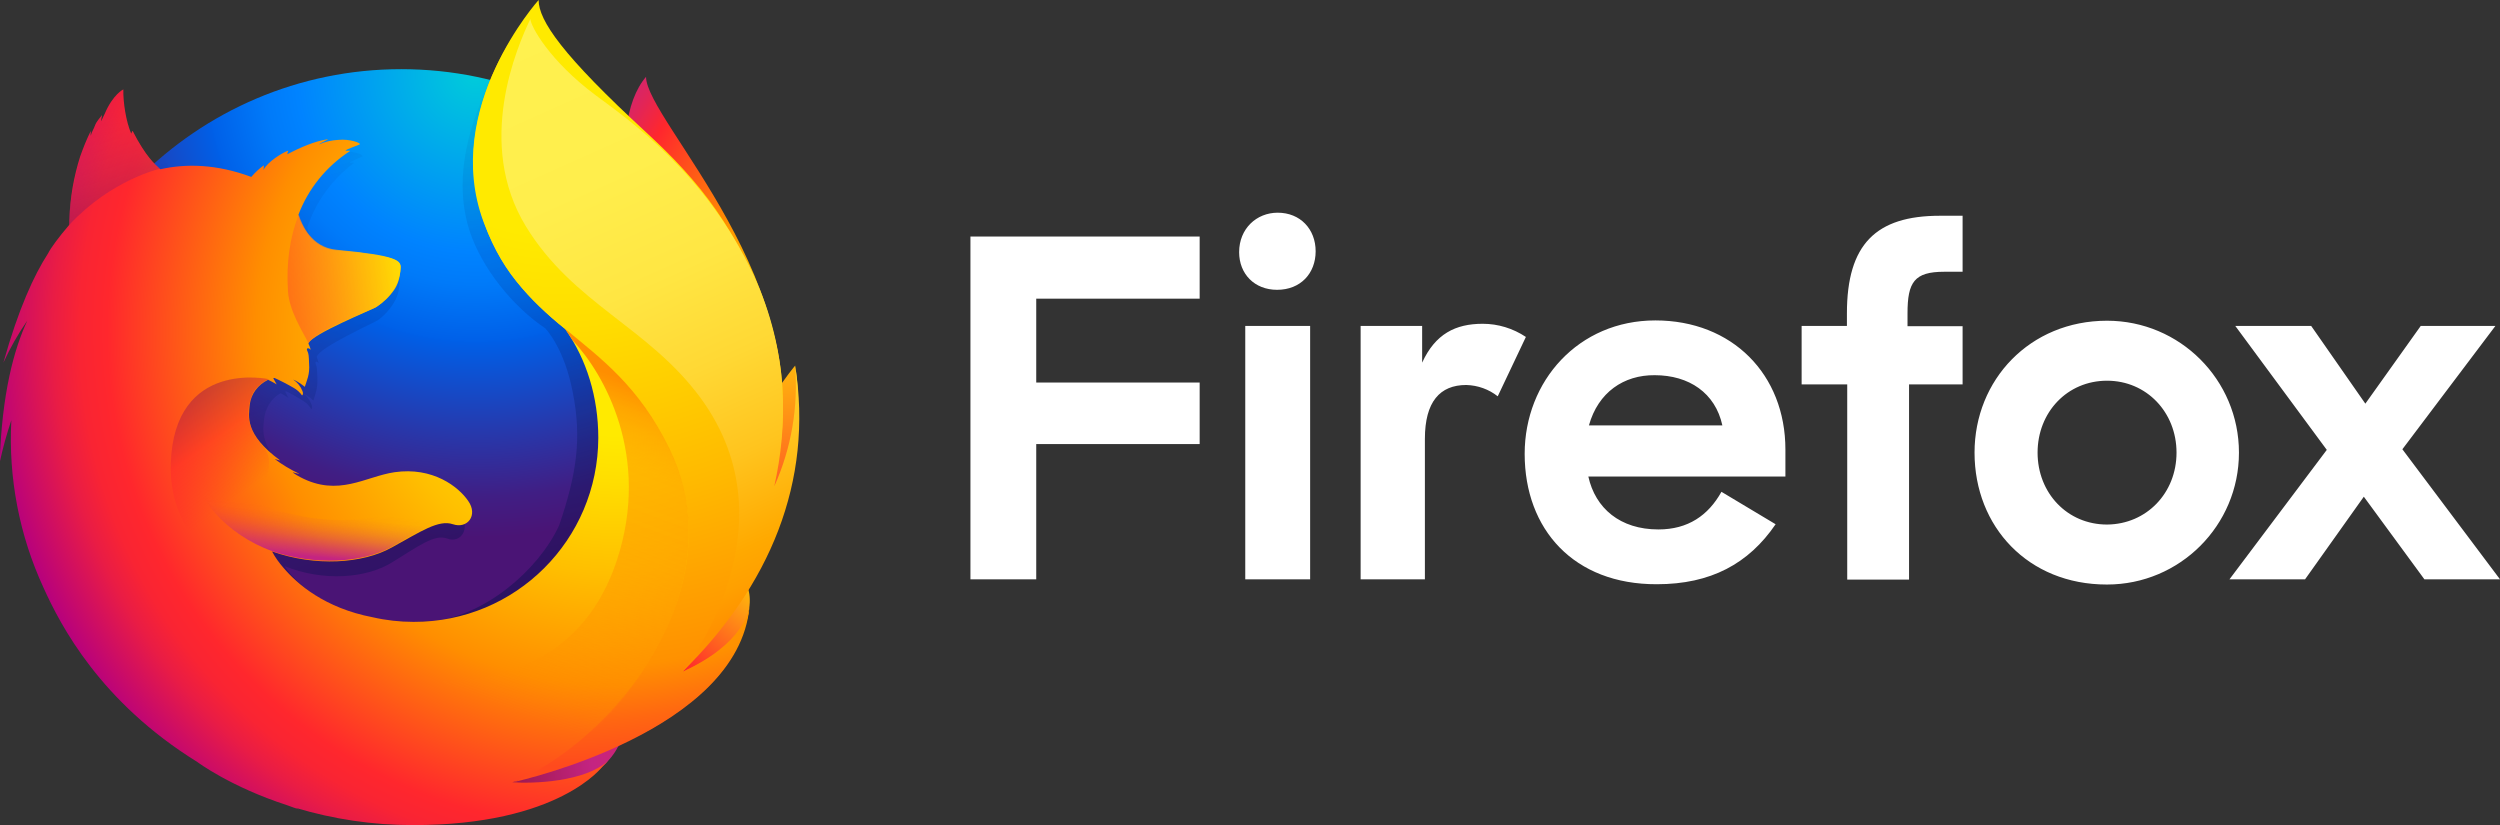 <?xml version="1.0" encoding="utf-8"?>
<!-- Generator: Adobe Illustrator 23.0.4, SVG Export Plug-In . SVG Version: 6.00 Build 0)  -->
<svg version="1.1" id="Layer_2" xmlns="http://www.w3.org/2000/svg" xmlns:xlink="http://www.w3.org/1999/xlink" x="0px" y="0px"
	 width="816.9px" height="269.6px" viewBox="0 0 816.9 269.6" style="enable-background:new 0 0 816.9 269.6;" xml:space="preserve"
	>
<rect x="0" y="0" width="816.9" height="269.6" fill="#333333" stroke="none"/>
<style type="text/css">
	.st0{fill:url(#SVGID_1_);}
	.st1{fill:url(#_Path__1_);}
	.st2{fill:url(#SVGID_2_);}
	.st3{fill:url(#SVGID_3_);}
	.st4{fill:url(#SVGID_4_);}
	.st5{fill:url(#SVGID_5_);}
	.st6{fill:url(#SVGID_6_);}
	.st7{fill:url(#SVGID_7_);}
	.st8{fill:url(#SVGID_8_);}
	.st9{fill:url(#SVGID_9_);}
	.st10{fill:url(#SVGID_10_);}
	.st11{fill:url(#SVGID_11_);}
	.st12{fill:url(#SVGID_12_);}
	.st13{fill:url(#SVGID_13_);}
	.st14{fill:#FFFFFF;}
</style>
<radialGradient id="SVGID_1_" cx="-15434.842" cy="-8111.277" r="123.538" fx="-15442.716" fy="-8111.277" gradientTransform="matrix(0.76 3.000000e-02 -5.000000e-02 1.12 11595.839 9658.765)" gradientUnits="userSpaceOnUse">
	<stop  offset="0.1" style="stop-color:#FFEA00"/>
	<stop  offset="0.17" style="stop-color:#FFDE00"/>
	<stop  offset="0.28" style="stop-color:#FFBF00"/>
	<stop  offset="0.43" style="stop-color:#FF8E00"/>
	<stop  offset="0.77" style="stop-color:#FF272D"/>
	<stop  offset="0.87" style="stop-color:#E0255A"/>
	<stop  offset="0.95" style="stop-color:#CC2477"/>
	<stop  offset="1" style="stop-color:#C42482"/>
</radialGradient>
<path class="st0" d="M211.1,25.1c-6.6,7.6-9.6,24.9-3,42.2s16.9,13.6,23.2,31.4c8.4,23.4,4.5,54.9,4.5,54.9s10.1,29.2,17.1-1.8
	C268.4,93.6,211.1,39.5,211.1,25.1z"/>
<radialGradient id="_Path__1_" cx="-7907.146" cy="-7713.159" r="216.788" gradientTransform="matrix(1.23 0 0 1.23 9881.286 9510.89)" gradientUnits="userSpaceOnUse">
	<stop  offset="0" style="stop-color:#00CCDA"/>
	<stop  offset="0.22" style="stop-color:#0083FF"/>
	<stop  offset="0.26" style="stop-color:#007AF9"/>
	<stop  offset="0.33" style="stop-color:#0060E8"/>
	<stop  offset="0.33" style="stop-color:#005FE7"/>
	<stop  offset="0.44" style="stop-color:#2639AD"/>
	<stop  offset="0.52" style="stop-color:#401E84"/>
	<stop  offset="0.57" style="stop-color:#4A1475"/>
</radialGradient>
<path id="_Path_" class="st1" d="M131,267c67.2,0,121.6-54.7,121.6-122.2S198.2,22.6,131.1,22.6S9.5,77.3,9.5,144.8
	C9.4,212.4,63.8,267,131,267z"/>
<linearGradient id="SVGID_2_" gradientUnits="userSpaceOnUse" x1="148.119" y1="623.079" x2="95.664" y2="451.5" gradientTransform="matrix(1 0 0 1 0 -423.281)">
	<stop  offset="0" style="stop-color:#000F43;stop-opacity:0.4"/>
	<stop  offset="0.48" style="stop-color:#001962;stop-opacity:0.17"/>
	<stop  offset="1" style="stop-color:#002079;stop-opacity:0"/>
</linearGradient>
<path class="st2" d="M222.1,220.2c-2.6,1.8-5.4,3.5-8.3,5c3.8-5.6,7.3-11.3,10.5-17.2c2.5-2.7,4.9-5.6,6.9-8.7
	c0.9-1.5,2-3.3,3.1-5.4c6.8-12.3,14.3-32.2,14.5-52.7v-1.6c0.1-5.2-0.5-10.3-1.6-15.3c0.1,0.4,0.1,0.8,0.1,1.2
	c-0.1-0.3-0.1-0.6-0.1-0.9c0.1,0.6,0.2,1.1,0.3,1.6c1.4,11.9,0.4,23.4-4.6,31.9l-0.2,0.4c2.5-12.9,3.5-27.3,0.6-41.5
	c0,0-1.1-7-9.7-28.1c-4.9-12.1-13.6-22.1-21.4-29.4c-6.8-8.3-12.9-14-16.3-17.5c-7.1-7.4-10-13.1-11.2-16.7
	c-1.1-0.6-14.5-13.6-15.6-14.1c-5.9,9.1-24.4,37.7-15.6,64.4c4,12.1,14.1,24.6,24.7,31.7c0.5,0.6,6.3,6.8,9,21.1
	c2.9,14.8,1.3,26.3-4.5,43.3c-6.9,14.9-24.7,29.7-41.3,31.2C106,206.1,93,185,93,185c12.7,5.1,26.8,4,35.2-1.3
	c8.5-5.2,13.8-9.3,18-7.7c4.2,1.6,7.5-3,4.5-7.6c-4.7-7.2-13.3-10.9-21.8-9.5c-8.6,1.4-16.5,8.2-27.8,1.6c-0.7-0.4-1.4-0.9-2.1-1.4
	c-0.8-0.5,2.4,0.8,1.7,0.2c-2.5-1.4-4.8-3-7.1-4.7c-0.1-0.1,1.7,0.6,1.6,0.4c-10.5-8.7-9.3-14.5-8.9-18.2c0.3-3,2.2-6.7,5.4-8.3
	c1.6,0.8,2.5,1.5,2.5,1.5s-0.6-1.3-1-2c0.1-0.1,0.3-0.1,0.4-0.1c1.3,0.6,4.1,2.2,5.6,3.2c1.1,0.6,1.9,1.6,2.5,2.6
	c0,0,0.5-0.3,0.1-1.5c-0.5-1.4-1.4-2.7-2.7-3.6h0.1c1.1,0.6,2.3,1.4,3.2,2.3c0.6-2,1.5-4,1.3-7.7c-0.1-2.6-0.1-3.2-0.5-4.2
	c-0.4-0.8,0.2-1.2,0.9-0.3c-0.1-0.7-0.4-1.4-0.6-2v-0.1c0.8-3.1,18.7-11.1,20-12c2.1-1.5,3.9-3.5,5.2-5.7c1-1.6,1.8-3.8,1.9-7.1
	c0.1-2.4-1.1-4-19.1-5.9c-4.9-0.5-7.8-4-9.5-7.3c-0.3-0.7-0.6-1.3-0.9-2c-0.3-0.8-0.6-1.6-0.7-2.3c2.8-8.4,8.1-15.7,15.2-21
	c0.4-0.4-1.6,0.1-1.2-0.3c1.3-0.7,2.7-1.3,4-1.9c0.7-0.4-3-1.9-6.2-1.5c-2,0.1-4,0.6-5.8,1.6c0.7-0.7,3-1.7,2.5-1.7
	c-3.5,0.6-8,2.6-11.8,4.9c0-0.4,0.1-0.8,0.2-1.2c-1.8,0.8-6.1,3.7-7.3,6.4c0.1-0.5,0.1-1,0.1-1.5c-1.3,1.1-2.5,2.4-3.6,3.8l-0.1,0.1
	c-10.2-4.1-19.2-4.4-26.8-2.5c-1.7-1.7-2.5-0.4-6.3-8.8c-0.3-0.5,0.2,0.5,0,0c-0.6-1.6,0.4,2.2,0,0c-6.4,5-14.8,10.7-18.9,14.8
	c-0.1,0.1,4.7-1.3,0,0c-1.6,0.5-1.6,1.4-1.8,10.3c-0.1,0.7,0,1.4-0.1,2c-2.4,2.9-4.4,6.1-6.2,9.4c-4.2,7.2-8.8,18.4-13.2,36
	c2-4.8,4.3-9.4,7.1-13.8c-3.7,9.4-7.3,24.2-8,46.8c0.9-4.7,2-9.3,3.5-13.9c-0.8,18.9,2.4,37.6,9.5,55.1c3.7,9.2,8.4,17.9,14,26.1
	C86.6,273,165,275.1,214.6,228C217.2,225.5,219.7,222.9,222.1,220.2L222.1,220.2z"/>
<radialGradient id="SVGID_3_" cx="-8824.193" cy="-6509.985" r="73.124" gradientTransform="matrix(1.22 0.12 -0.12 1.22 10237.902 9186.291)" gradientUnits="userSpaceOnUse">
	<stop  offset="0" style="stop-color:#FFEA00"/>
	<stop  offset="0.5" style="stop-color:#FF272D"/>
	<stop  offset="1" style="stop-color:#C42482"/>
</radialGradient>
<path class="st3" d="M194.8,237.5c44.6-5.2,64.4-51.1,39-52C210.9,184.7,173.7,239.9,194.8,237.5z"/>
<radialGradient id="SVGID_4_" cx="-8830.803" cy="-6580.102" r="122.111" gradientTransform="matrix(1.22 0.12 -0.12 1.22 10237.902 9186.291)" gradientUnits="userSpaceOnUse">
	<stop  offset="0" style="stop-color:#FFE900"/>
	<stop  offset="0.16" style="stop-color:#FFAF0E"/>
	<stop  offset="0.32" style="stop-color:#FF7A1B"/>
	<stop  offset="0.47" style="stop-color:#FF4E26"/>
	<stop  offset="0.62" style="stop-color:#FF2C2E"/>
	<stop  offset="0.76" style="stop-color:#FF1434"/>
	<stop  offset="0.89" style="stop-color:#FF0538"/>
	<stop  offset="1" style="stop-color:#FF0039"/>
</radialGradient>
<path class="st4" d="M237.1,176c30.7-17.9,22.7-56.5,22.7-56.5s-11.9,13.8-19.9,35.7C231.9,177,218.6,186.8,237.1,176z"/>
<radialGradient id="SVGID_5_" cx="-8813.537" cy="-6466.909" r="112.048" gradientTransform="matrix(1.22 0.12 -0.12 1.22 10237.902 9186.291)" gradientUnits="userSpaceOnUse">
	<stop  offset="0" style="stop-color:#FF272D"/>
	<stop  offset="0.5" style="stop-color:#C42482"/>
	<stop  offset="0.99" style="stop-color:#620700"/>
</radialGradient>
<path class="st5" d="M139.6,260.3c42.8,13.6,79.6-20.1,56.9-31.4C175.9,218.8,119.3,253.9,139.6,260.3z"/>
<radialGradient id="SVGID_6_" cx="195.956" cy="531.248" r="214.309" fx="203.618" fy="531.248" gradientTransform="matrix(1 0 0 1 0 -423.281)" gradientUnits="userSpaceOnUse">
	<stop  offset="0.16" style="stop-color:#FFEA00"/>
	<stop  offset="0.23" style="stop-color:#FFDE00"/>
	<stop  offset="0.37" style="stop-color:#FFBF00"/>
	<stop  offset="0.54" style="stop-color:#FF8E00"/>
	<stop  offset="0.76" style="stop-color:#FF272D"/>
	<stop  offset="0.8" style="stop-color:#F92433"/>
	<stop  offset="0.84" style="stop-color:#E91C45"/>
	<stop  offset="0.89" style="stop-color:#CF0E62"/>
	<stop  offset="0.94" style="stop-color:#B5007F"/>
</radialGradient>
<path class="st6" d="M240.2,192.4c1.1-1.5,2.5-6.1,3.7-8.3c7.6-12.2,7.6-21.9,7.6-22.2c4.6-22.8,4.2-32.1,1.3-49.4
	c-2.3-13.8-12.1-33.8-20.7-43.3c-8.8-9.9-2.6-6.6-11.2-13.8c-7.5-8.3-14.8-16.5-18.7-19.8c-28.6-23.9-27.9-29-27.4-29.8l-0.4,0.5
	C174.2,5,174,3.9,174,3.9s-15.6,15.6-18.9,41.7c-2.1,17,4.2,34.7,13.4,46c4.8,5.9,10.2,11.2,16.2,15.9l0,0c7,10,10.8,22.3,10.8,35.6
	c-0.1,33.3-27,60.2-60.4,60.1c-4.4,0-9-0.5-13.3-1.5c-15.7-3-24.7-10.9-29.2-16.2c-1.4-1.6-2.7-3.4-3.7-5.3c14.1,5,29.6,4,39.1-1.3
	c9.5-5.2,15.3-9.2,20-7.6c4.7,1.6,8.3-2.9,5-7.6c-3.2-4.7-11.6-11.2-24.1-9.4c-9.5,1.4-18.3,8.2-30.8,1.6c-0.8-0.4-1.6-0.9-2.3-1.4
	c-0.8-0.5,2.7,0.7,1.8,0.2c-2.8-1.3-5.4-2.9-7.8-4.7c-0.2-0.1,1.9,0.6,1.7,0.4c-11.7-8.6-10.2-14.4-9.9-18.1c0.4-3.6,2.7-6.6,6-8.2
	c1.7,0.8,2.8,1.5,2.8,1.5s-0.7-1.3-1.1-2c0.1-0.1,0.3-0.1,0.4-0.1c1.4,0.6,4.5,2.2,6.2,3.2c1.1,0.6,2.1,1.5,2.8,2.5
	c0,0,0.6-0.3,0.1-1.5c-0.6-1.5-1.6-2.7-2.9-3.6h0.1c1.3,0.6,2.5,1.4,3.6,2.3c0.6-2,1.7-4,1.4-7.6c-0.1-2.5-0.1-3.2-0.6-4.2
	c-0.4-0.8,0.3-1.2,1.1-0.3c-0.1-0.7-0.4-1.3-0.7-2v-0.1c1-3,20.8-11,22.2-11.9c2.3-1.5,4.3-3.4,5.8-5.6c1.1-1.6,1.9-3.7,2.1-7.1
	c0.1-1.5-0.4-2.7-5.6-3.8c-5.1-1-10.3-1.6-15.5-2c-5.4-0.5-8.6-4-10.5-7.3c-0.4-0.7-0.6-1.3-1-2c-0.4-0.7-0.6-1.5-0.8-2.3
	c3.2-8.5,9.1-15.8,16.8-20.8c0.4-0.4-1.8,0.1-1.3-0.3c0.4-0.4,3.9-1.6,4.5-1.9c0.8-0.4-3.3-1.9-6.9-1.5c-2.2,0.1-4.4,0.6-6.4,1.5
	c0.8-0.7,3.4-1.7,2.8-1.7c-4,0.6-8.8,2.6-13.1,4.9c0-0.4,0.1-0.8,0.3-1.2c-2,0.7-6.8,3.7-8.1,6.3c0.1-0.5,0.1-1,0.1-1.5
	c-1.5,1.1-2.8,2.3-4,3.7l-0.1,0.1c-11.3-4.2-21.3-4.4-29.7-2.5c-1.8-1.6-4.8-4.2-9-12.4c-0.3-0.5-0.4,1.1-0.6,0.6
	c-1.6-3.8-2.6-10-2.5-14.3c0,0-3.4,1.6-6.1,8c-0.5,1.1-0.8,1.7-1.2,2.4c-0.1,0.2,0.4-2.1,0.3-2c-0.5,0.8-1.8,2-2.3,3.5
	c-0.4,1.1-0.9,1.7-1.3,3.1l-0.1,0.1c0-0.4,0.1-1.7,0-1.4c-1.3,2.6-2.4,5.4-3.4,8.2c-2.1,6.6-3.3,13.5-3.5,20.4c-0.1,0.6,0,1.4-0.1,2
	c-3.5,4.1-6,7.5-6.9,9.3c-4.6,7.1-9.7,18.2-14.6,35.7c2.2-4.8,4.8-9.4,7.8-13.7c-4.3,9.2-8.3,23.8-9,46.3c1-4.7,2.3-9.3,3.8-13.8
	c-1,18.8,2.6,37.6,10.5,54.7c5.6,12.4,18.6,37.4,50.3,57l0,0c0,0,10.8,8.1,29.3,14.1c1.3,0.5,2.8,1,4.2,1.5
	c-0.4-0.1-0.8-0.4-1.3-0.6c12.4,3.7,25.1,5.6,38.1,5.6c48,0.1,62.1-19.2,62.1-19.2l-0.1,0.1c0.7-0.6,1.3-1.3,2-2
	c-7.6,7.1-24.9,7.6-31.4,7.1c11-3.2,18.3-6,32.4-11.4c1.6-0.6,3.3-1.3,5.1-2.1l0.6-0.3l1.1-0.5c6.8-3.2,13.3-7.3,19.3-12.1
	c14.2-11.3,17.2-22.3,18.9-29.6c-0.2,0.7-0.9,2.3-1.4,3.4c-3.7,7.8-11.7,12.6-20.5,16.7c4.2-5.5,8.1-11.2,11.7-17.1
	C237.2,199.8,238.1,195.4,240.2,192.4z"/>
<radialGradient id="SVGID_7_" cx="183.668" cy="431.854" r="244.244" gradientTransform="matrix(1 0 0 1 0 -423.281)" gradientUnits="userSpaceOnUse">
	<stop  offset="0.28" style="stop-color:#FFEA00"/>
	<stop  offset="0.4" style="stop-color:#FFDD00"/>
	<stop  offset="0.63" style="stop-color:#FFBA00"/>
	<stop  offset="0.86" style="stop-color:#FF9100"/>
	<stop  offset="0.93" style="stop-color:#FF6711"/>
	<stop  offset="0.99" style="stop-color:#FF4A1D"/>
</radialGradient>
<path class="st7" d="M223,219.5c6-6.5,11-13.9,14.9-21.9c10.1-21.3,25.8-56.6,13.4-93.5c-9.7-29.2-23.1-45.1-40-60.7
	C183.7,18,176,6.7,176,0c0,0-31.8,35.4-18,72.5c13.8,37,42,35.7,60.7,74.2c22,45.4-17.8,95-50.7,108.8c2-0.4,73.2-16.5,76.9-57.2
	C244.8,199,243.3,210.3,223,219.5z"/>
<linearGradient id="SVGID_8_" gradientUnits="userSpaceOnUse" x1="-9012.953" y1="-6559.786" x2="-8928.827" y2="-6581.225" gradientTransform="matrix(1.22 0.12 -0.12 1.22 10237.902 9186.291)">
	<stop  offset="0" style="stop-color:#C42482;stop-opacity:0.5"/>
	<stop  offset="0.47" style="stop-color:#FF272D;stop-opacity:0.5"/>
	<stop  offset="0.49" style="stop-color:#FF2C2C;stop-opacity:0.51"/>
	<stop  offset="0.68" style="stop-color:#FF7A1A;stop-opacity:0.72"/>
	<stop  offset="0.83" style="stop-color:#FFB20D;stop-opacity:0.87"/>
	<stop  offset="0.94" style="stop-color:#FFD605;stop-opacity:0.96"/>
	<stop  offset="1" style="stop-color:#FFE302"/>
</linearGradient>
<path class="st8" d="M130.9,87.5c0.1-2.4-1.1-4-21-5.9c-8.2-0.8-11.3-8.3-12.3-11.5c-2.9,7.6-4.1,15.5-3.5,25.1
	c0.4,6.3,4.7,13,6.7,16.9c0,0,0.4-0.6,0.6-0.8c3.8-4,19.7-10,21.2-10.8C124.3,99.5,130.6,94.9,130.9,87.5z"/>
<linearGradient id="SVGID_9_" gradientUnits="userSpaceOnUse" x1="147.971" y1="-819.825" x2="133.022" y2="-858.142" gradientTransform="matrix(0.99 0.1 -0.1 0.99 -188.028 871.888)">
	<stop  offset="0" style="stop-color:#891551;stop-opacity:0.6"/>
	<stop  offset="1" style="stop-color:#C42482;stop-opacity:0"/>
</linearGradient>
<path class="st9" d="M43.4,42.9c-0.3-0.5-0.4,1.1-0.6,0.6c-1.8-4.6-2.5-9.4-2.4-14.3c0,0-3.4,1.6-6.1,8c-0.5,1.1-0.8,1.8-1.2,2.4
	c-0.1,0.2,0.4-2.1,0.3-2c-0.5,0.8-1.8,2-2.3,3.4c-0.5,1.1-1,2.1-1.3,3.2c-0.1,0.4,0.1-1.8,0-1.5c-6.5,12.6-7.8,31.6-7.1,30.7
	c13.8-14.8,29.7-18.3,29.7-18.3C50.6,53.9,47,50.4,43.4,42.9L43.4,42.9z"/>
<linearGradient id="SVGID_10_" gradientUnits="userSpaceOnUse" x1="-148.834" y1="839.541" x2="-123.045" y2="868.826" gradientTransform="matrix(0.99 0.1 -0.1 0.99 291.102 -688.523)">
	<stop  offset="1.000000e-02" style="stop-color:#891551;stop-opacity:0.5"/>
	<stop  offset="0.48" style="stop-color:#FF272D;stop-opacity:0.5"/>
	<stop  offset="1" style="stop-color:#FF272D;stop-opacity:0"/>
</linearGradient>
<path class="st10" d="M95.8,197.3c-19.1-8.1-40.8-19.6-40-45.8c1.1-34.4,32.1-27.6,32.1-27.6c-1.2,0.3-4.3,2.5-5.4,4.9
	c-1.2,3-3.3,9.7,3.2,16.7c10.2,11-20.9,26.1,27,54.7C114,200.8,101.5,199.8,95.8,197.3L95.8,197.3z"/>
<linearGradient id="SVGID_11_" gradientUnits="userSpaceOnUse" x1="-99.144" y1="889.473" x2="-99.123" y2="868.987" gradientTransform="matrix(0.99 0.1 -0.1 0.99 291.102 -688.523)">
	<stop  offset="0" style="stop-color:#C42482"/>
	<stop  offset="8.000000e-02" style="stop-color:#C42482;stop-opacity:0.81"/>
	<stop  offset="0.21" style="stop-color:#C42482;stop-opacity:0.57"/>
	<stop  offset="0.33" style="stop-color:#C42482;stop-opacity:0.36"/>
	<stop  offset="0.45" style="stop-color:#C42482;stop-opacity:0.2"/>
	<stop  offset="0.56" style="stop-color:#C42482;stop-opacity:9.000000e-02"/>
	<stop  offset="0.67" style="stop-color:#C42482;stop-opacity:2.000000e-02"/>
	<stop  offset="0.77" style="stop-color:#C42482;stop-opacity:0"/>
</linearGradient>
<path class="st11" d="M89,180.1c13.6,4.7,29.3,3.9,38.8-1.3c6.4-3.5,14.4-9.2,19.4-7.8c-3.7-1.6-7.6-2.5-11.5-2.7
	c-0.7,0-1.5,0-2.2-0.1c-1.4,0-2.9,0.1-4.3,0.2c-2.4,0.2-5.2,1.8-7.6,1.5c-0.1,0,2.4-1.1,2.2-1c-1.3,0.3-2.8,0.4-4.2,0.5
	c-1,0.1-1.8,0.2-2.7,0.3c-28.2,2.4-52-15.3-52-15.3C62.8,161.4,73.9,174.8,89,180.1L89,180.1z"/>
<linearGradient id="SVGID_12_" gradientUnits="userSpaceOnUse" x1="170.006" y1="433.174" x2="253.751" y2="620.451" gradientTransform="matrix(1 0 0 1 0 -423.281)">
	<stop  offset="0" style="stop-color:#FFF14F"/>
	<stop  offset="0.27" style="stop-color:#FFEE4C"/>
	<stop  offset="0.45" style="stop-color:#FFE643"/>
	<stop  offset="0.61" style="stop-color:#FFD834"/>
	<stop  offset="0.76" style="stop-color:#FFC41E"/>
	<stop  offset="0.89" style="stop-color:#FFAB02"/>
	<stop  offset="0.9" style="stop-color:#FFA900"/>
	<stop  offset="0.95" style="stop-color:#FFA000"/>
	<stop  offset="1" style="stop-color:#FF9100"/>
</linearGradient>
<path class="st12" d="M222.9,219.6c28.5-28,43-62.1,36.9-100.3c1.1,13.6-1.2,27.2-6.8,39.6c4.4-19.6,4.9-43.9-6.8-69.1
	c-15.7-33.6-41.7-51.3-51.6-58.7c-15-11.2-21.2-22.5-21.3-24.9c-4.4,9.2-18,40.6-1.5,67.7c15.5,25.4,40,32.9,57.1,56.1
	C260.5,173.1,222.9,219.6,222.9,219.6z"/>
<linearGradient id="SVGID_13_" gradientUnits="userSpaceOnUse" x1="186.55" y1="540.88" x2="146.877" y2="647.392" gradientTransform="matrix(1 0 0 1 0 -423.281)">
	<stop  offset="0" style="stop-color:#FF8E00"/>
	<stop  offset="4.000000e-02" style="stop-color:#FF8E00;stop-opacity:0.86"/>
	<stop  offset="8.000000e-02" style="stop-color:#FF8E00;stop-opacity:0.73"/>
	<stop  offset="0.13" style="stop-color:#FF8E00;stop-opacity:0.63"/>
	<stop  offset="0.18" style="stop-color:#FF8E00;stop-opacity:0.56"/>
	<stop  offset="0.23" style="stop-color:#FF8E00;stop-opacity:0.51"/>
	<stop  offset="0.28" style="stop-color:#FF8E00;stop-opacity:0.5"/>
	<stop  offset="0.39" style="stop-color:#FF8E00;stop-opacity:0.48"/>
	<stop  offset="0.52" style="stop-color:#FF8E00;stop-opacity:0.42"/>
	<stop  offset="0.68" style="stop-color:#FF8E00;stop-opacity:0.31"/>
	<stop  offset="0.84" style="stop-color:#FF8E00;stop-opacity:0.17"/>
	<stop  offset="1" style="stop-color:#FF8E00;stop-opacity:0"/>
</linearGradient>
<path class="st13" d="M218.8,146.7c-10-20.6-22.5-29.6-34.2-39.3c1.3,1.9,1.7,2.6,2.5,3.8c10.4,11,25.6,38,14.5,71.8
	c-20.9,63.7-104.4,33.7-113.2,25.3c3.5,36.9,65.3,54.4,105.4,30.6C216.7,217.3,235.2,180.5,218.8,146.7z"/>
<path class="st14" d="M317.2,77.3H392v20.3h-53.4V125H392v20.1h-53.4v44.2h-21.5V77.3z M417.5,69.5c7.4,0,12.4,5.4,12.4,12.6
	s-4.9,12.6-12.6,12.6c-7.4,0-12.4-5.2-12.4-12.3C404.9,74.7,410.6,69.5,417.5,69.5z M406.9,106.5h21.2v82.8h-21.2V106.5z
	 M489.4,129.5c-2.9-2.3-6.5-3.6-10.3-3.7c-8.6,0-13.5,5.5-13.5,17.6v45.9h-21v-82.8h20.1v12c4.3-9.4,10.9-12.7,19.8-12.7
	c5,0,9.9,1.5,14.1,4.3L489.4,129.5z M498.2,148.3c0-23.8,17.6-43.6,42.7-43.6s42.5,17.6,42.5,42.2v8.8h-64.4
	c2.3,10.4,10.4,17.3,22.9,17.3c9.7,0,16.3-4.6,20.6-12.3l17.7,10.6c-8.8,12.9-21.2,19.6-38.8,19.6C514.3,191,498.2,173,498.2,148.3
	L498.2,148.3z M519.2,139h43.6c-2.3-10.6-10.9-16.4-22.1-16.4C530.6,122.5,522.2,128.2,519.2,139L519.2,139z M588.6,106.5h14.9v-4.1
	c0-22.6,9.5-31.9,30.4-31.9h7.4v18.3h-6c-9.8,0-12,3.4-12,13.6v4.2h18v19h-17.5v63.8h-20.2v-63.8h-14.9V106.5z M645.2,147.9
	c0-23.8,18.1-43.1,43.3-43.1c23.8,0,43.1,19.3,43.1,43.1S712.3,191,688.5,191c0,0,0,0-0.1,0C662.7,191,645.2,172.1,645.2,147.9
	L645.2,147.9z M711.2,147.9c0-13.2-9.8-23.5-22.7-23.5c-13,0-22.7,10.3-22.7,23.5s9.7,23.5,22.7,23.5
	C701.4,171.3,711.2,161.1,711.2,147.9L711.2,147.9z M760.3,147l-29.9-40.5h24.8l17.7,25.4l18.1-25.4h24.4L785,146.8l31.9,42.5h-24.7
	l-19.8-27l-19.2,27h-24.7L760.3,147z"/>
</svg>
